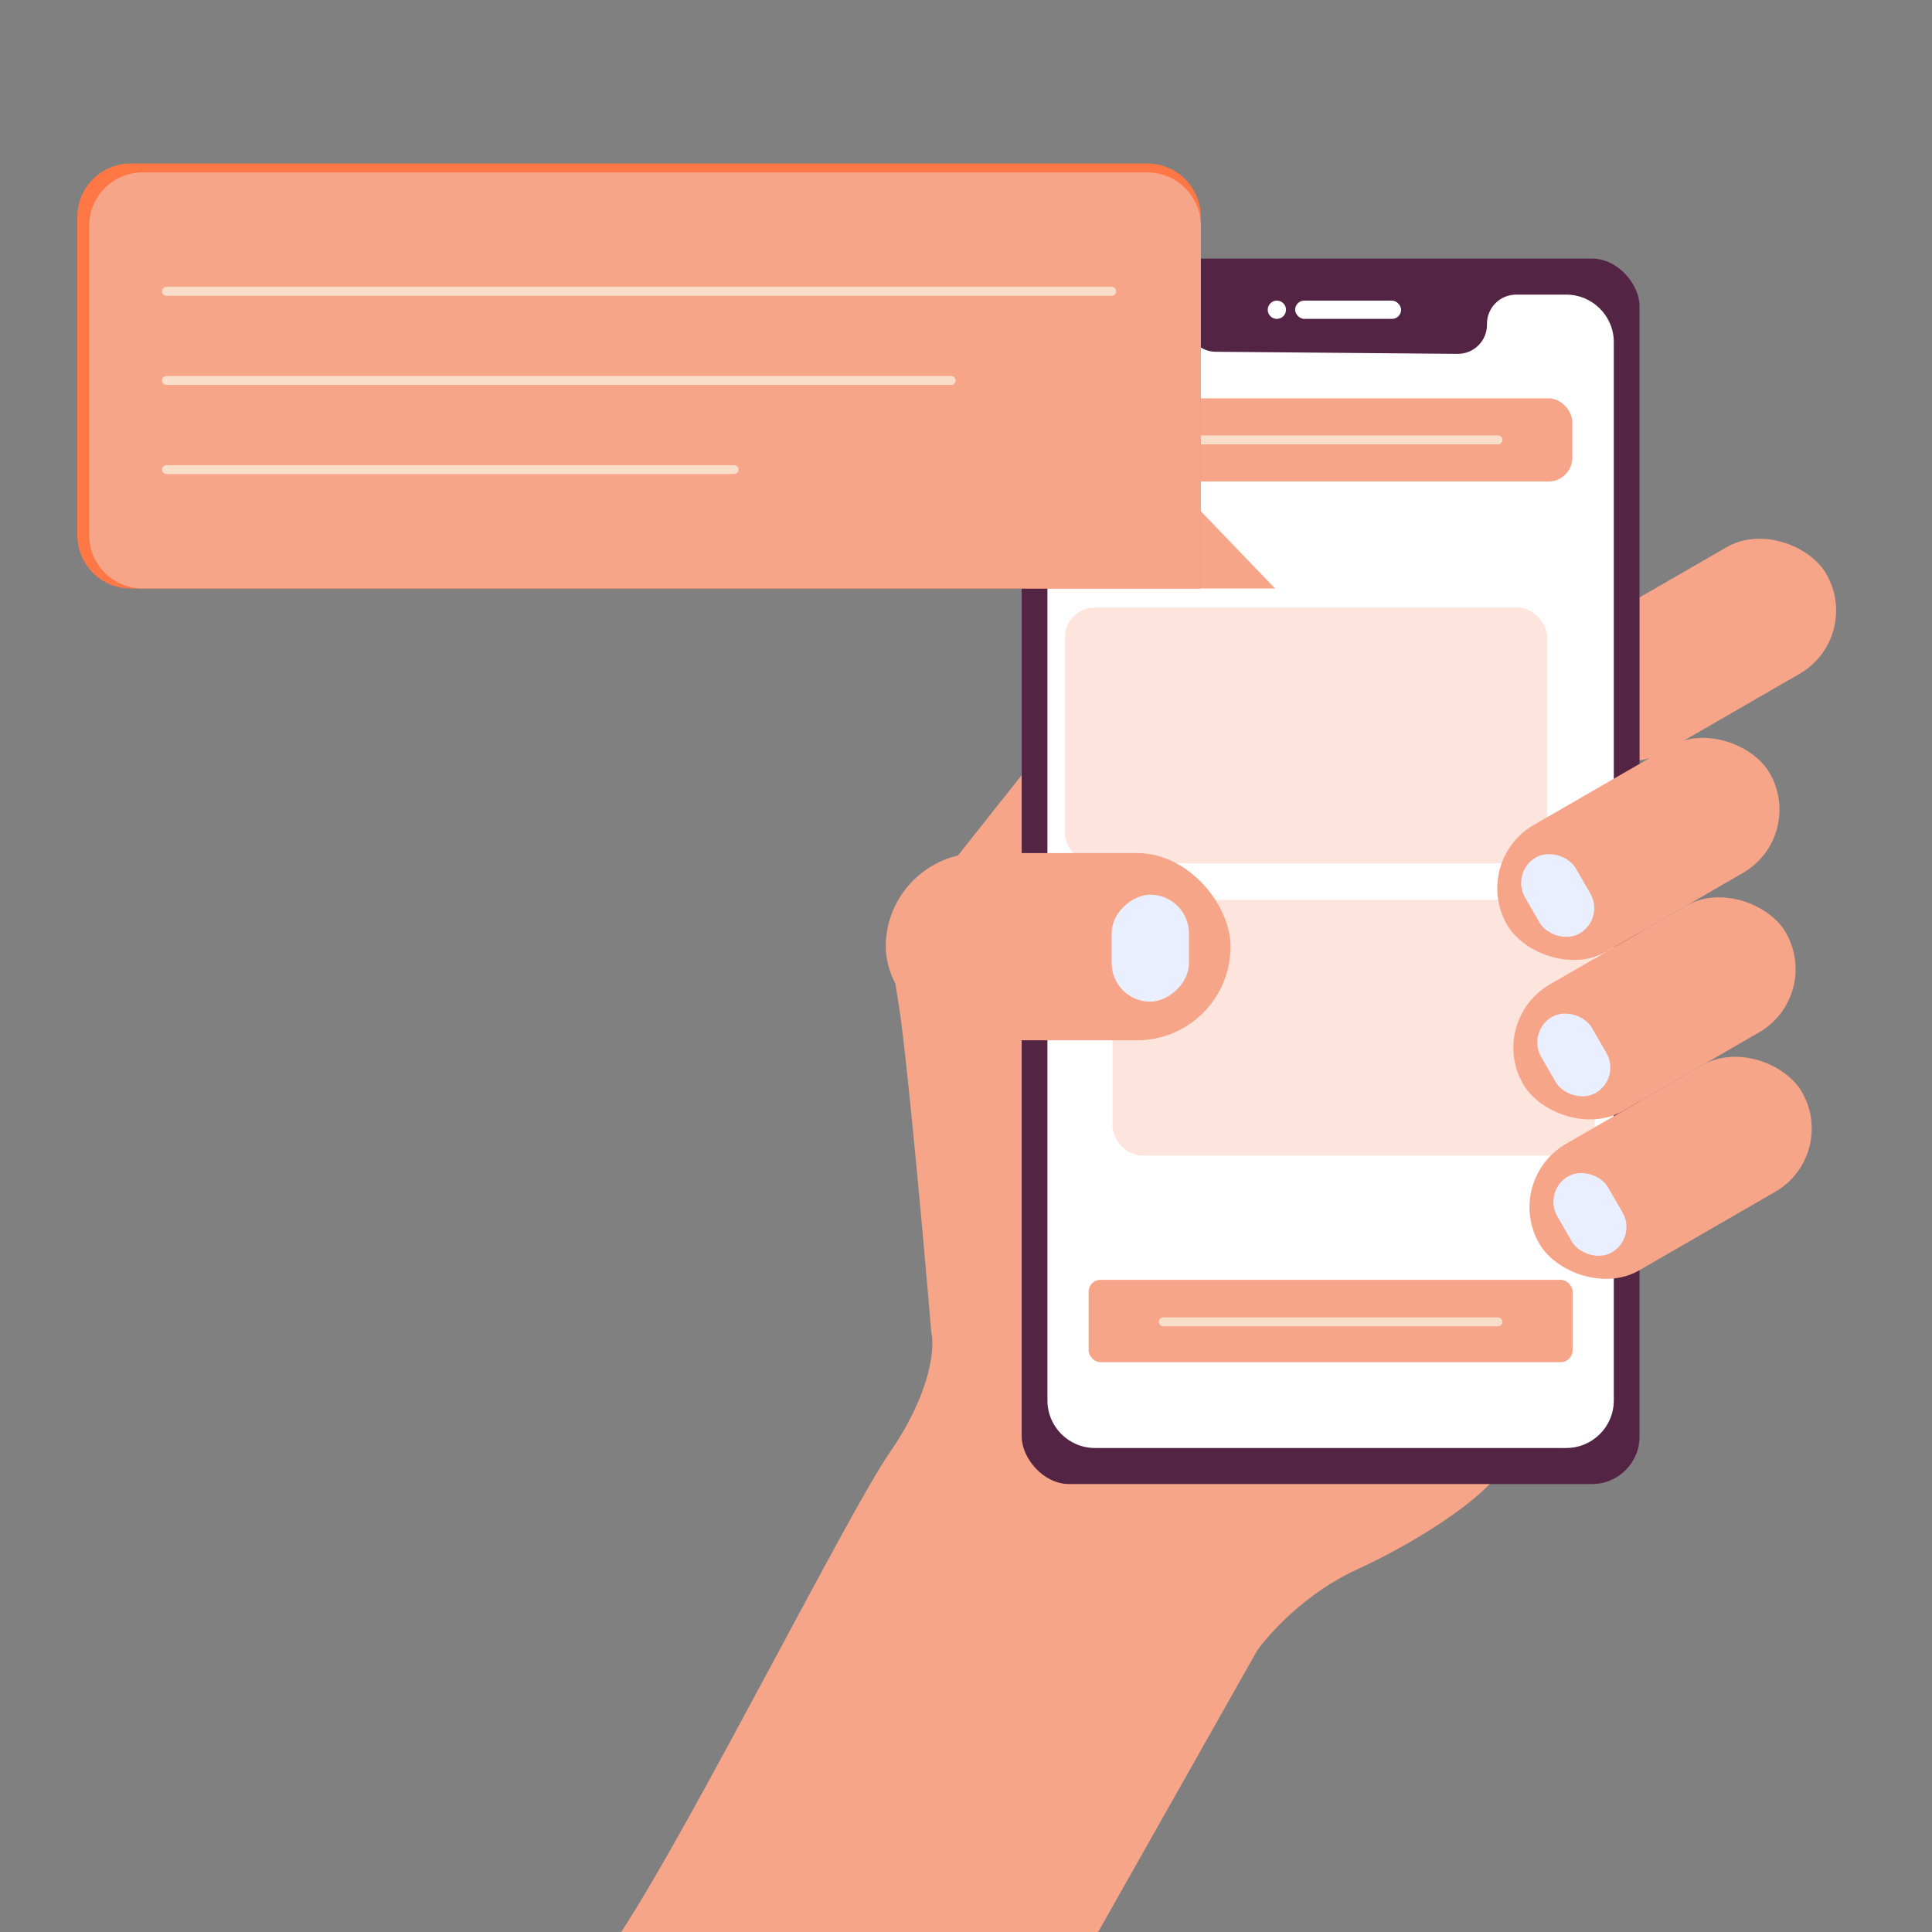 <svg width="650" height="650" viewBox="0 0 650 650" fill="none" xmlns="http://www.w3.org/2000/svg">
<rect x="0" y="0" width="650" height="650" fill="#808080" stroke="none"/>
<rect x="513.797" y="222.833" width="102.028" height="49.17" rx="24.585" transform="rotate(-30 513.797 222.833)" fill="#F6A589"/>
<path d="M380.859 322.2C378.755 329.212 383.49 340.314 386.12 344.988C432.611 397.575 437.137 456.649 432.494 488.729H508C505.37 501 477.311 518.529 456.267 528.171C439.432 535.884 427.039 549.498 422.947 555.341L369.46 650H209C233.259 612.896 285.284 509.064 299.314 488.729C313.343 468.395 314.512 453.378 313.343 448.412C310.713 417.151 304.75 350.773 301.944 335.347C299.138 319.921 303.113 311.39 305.452 309.053C326.496 282.467 369.636 228.067 373.845 223.159C378.053 218.251 383.782 217.024 386.12 217.024L463.282 203C458.897 243.318 404.534 253.835 403.657 259.971C402.78 266.106 383.49 313.435 380.859 322.2Z" fill="#F6A589"/>
<rect x="343.733" y="87" width="207.877" height="412.289" rx="16" fill="#532444"/>
<path d="M432.663 104.21C432.663 105.907 431.287 107.283 429.59 107.283C427.892 107.283 426.517 105.907 426.517 104.21C426.517 102.513 427.892 101.137 429.59 101.137C431.287 101.137 432.663 102.513 432.663 104.21Z" fill="white"/>
<rect x="435.736" y="101.137" width="35.648" height="6.146" rx="3.073" fill="white"/>
<path d="M352.395 115.126C352.395 106.29 359.558 99.126 368.395 99.126H390.416C395.673 99.126 399.884 103.484 399.704 108.738V108.738C399.525 113.961 403.686 118.304 408.912 118.349L490.396 119.051C495.905 119.098 500.371 114.597 500.281 109.089V109.089C500.191 103.613 504.605 99.126 510.081 99.126H526.948C535.785 99.126 542.948 106.29 542.948 115.126V471.163C542.948 480 535.785 487.163 526.948 487.163H368.395C359.558 487.163 352.395 480 352.395 471.163V115.126Z" fill="white"/>
<rect opacity="0.3" x="358.293" y="204.394" width="162.262" height="86.048" rx="10" fill="#F6A589"/>
<rect opacity="0.3" x="374.273" y="302.735" width="162.262" height="86.048" rx="10" fill="#F6A589"/>
<rect x="366.253" y="430.577" width="162.837" height="27.717" rx="4" fill="#F6A589"/>
<path d="M391.372 444.714H503.972" stroke="#F9DEC9" stroke-width="3" stroke-linecap="round" stroke-linejoin="round"/>
<rect x="366" y="134" width="163" height="28" rx="8" fill="#F6A589"/>
<path d="M391 148H504" stroke="#F9DEC9" stroke-width="3" stroke-linecap="round" stroke-linejoin="round"/>
<path d="M26 73C26 63.059 34.059 55 44 55H386C395.941 55 404 63.059 404 73V198H44C34.059 198 26 189.941 26 180V73Z" fill="#FF7744"/>
<path d="M30 76C30 66.059 38.059 58 48 58H386C395.941 58 404 66.059 404 76V198H48C38.059 198 30 189.941 30 180V76Z" fill="#F6A589"/>
<rect x="500.166" y="343.473" width="102.028" height="49.17" rx="24.585" transform="rotate(-30 500.166 343.473)" fill="#F6A589"/>
<rect x="494.743" y="289.828" width="102.028" height="49.17" rx="24.585" transform="rotate(-30 494.743 289.828)" fill="#F6A589"/>
<rect x="505.589" y="397.119" width="102.028" height="49.17" rx="24.585" transform="rotate(-30 505.589 397.119)" fill="#F6A589"/>
<rect x="508.177" y="293.427" width="19.668" height="29.502" rx="9.834" transform="rotate(-30 508.177 293.427)" fill="#E9EFFF"/>
<rect x="513.6" y="347.073" width="19.668" height="29.502" rx="9.834" transform="rotate(-30 513.6 347.073)" fill="#E9EFFF"/>
<rect x="519.023" y="400.719" width="19.668" height="29.502" rx="9.834" transform="rotate(-30 519.023 400.719)" fill="#E9EFFF"/>
<rect x="298" y="287" width="116" height="63" rx="31.5" fill="#F6A589"/>
<rect x="374" y="337" width="36" height="26" rx="13" transform="rotate(-90 374 337)" fill="#E9EFFF"/>
<path d="M404 172L429 198H404V172Z" fill="#F6A589"/>
<path d="M56 98H374" stroke="#F9DEC9" stroke-width="3" stroke-linecap="round" stroke-linejoin="round"/>
<path d="M56 128H320" stroke="#F9DEC9" stroke-width="3" stroke-linecap="round" stroke-linejoin="round"/>
<path d="M56 158H247" stroke="#F9DEC9" stroke-width="3" stroke-linecap="round" stroke-linejoin="round"/>
</svg>
